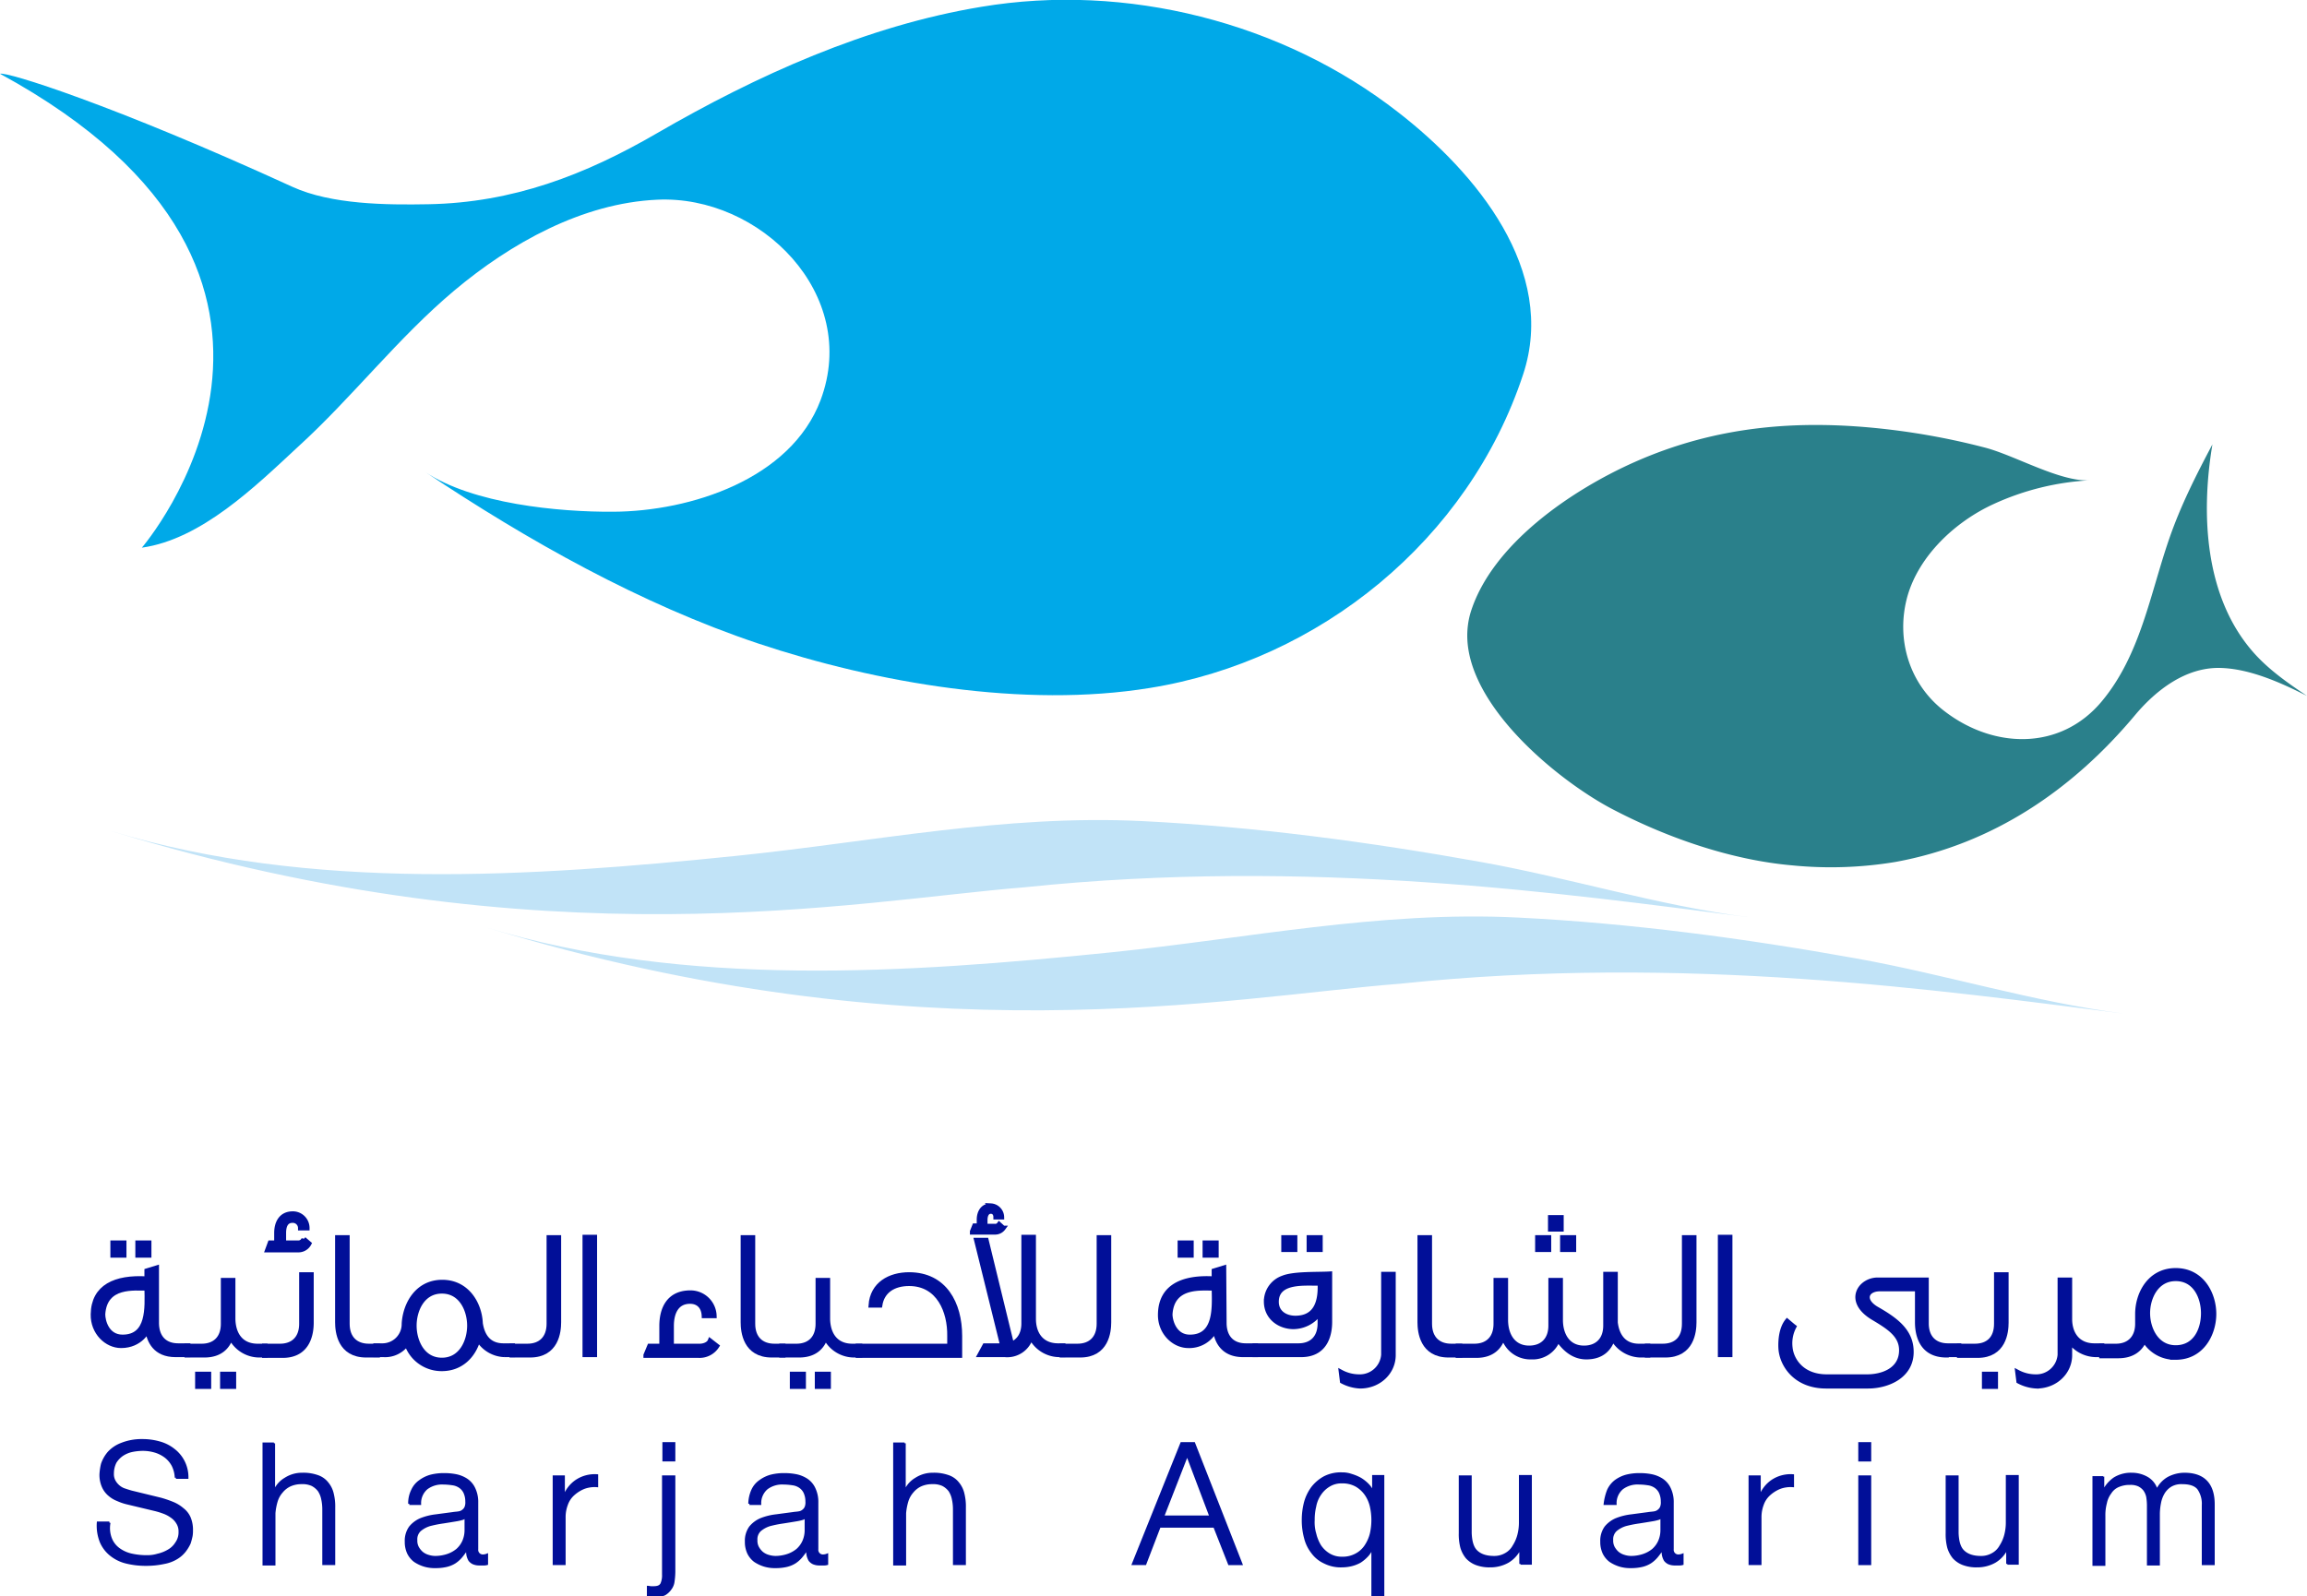 <svg id="Layer_1" data-name="Layer 1" xmlns="http://www.w3.org/2000/svg" viewBox="0 0 609.8 422"><defs><style>.cls-1{fill:#00a9e8;}.cls-2{fill:#2a808b;}.cls-3{fill:#c1e3f7;}.cls-4{fill:#010f98;}.cls-5,.cls-6{fill:none;stroke:#010f98;}.cls-5{stroke-width:1.25px;}.cls-6{stroke-width:0.62px;}</style></defs><title>Sharjah Aquarium</title><path class="cls-1" d="M37.5,144.8S99,73.4,0,19.5c1.8-.6,29.9,8.2,77.3,29.9,10.3,4.7,24.9,4.8,35.9,4.6,22.3-.4,41.4-7.7,60.5-18.8,26.4-15.3,55.4-28.4,85.7-33.4,38.2-6.4,79.6,4,110.2,27.9,20.5,15.9,42.1,41.8,33,69.3-14.4,43.7-53.8,75.7-98.7,82.9-33.2,5.4-72.2-1.3-103.6-11.8-31-10.4-60.8-27.2-87.9-45.3,12.6,8.4,35.2,10.6,49.7,10.5,20.4-.1,46.9-8.6,54.8-29.5,10.5-28-16-54.3-43.2-53-19.8.9-38.7,11.5-53.6,24s-27,28.3-41.4,41.4c-11.2,10.4-25.5,24.4-41.2,26.6"/><path class="cls-2" d="M388,165.4a20.54,20.54,0,0,1,.7-3.4c5.6-18.2,26.9-32.5,43.3-39.8,21.6-9.6,43.4-11.4,66.8-8.7a187.55,187.55,0,0,1,25.7,4.8c7.9,2,19.9,9.1,27.8,8.7a69.83,69.83,0,0,0-25.4,6.3c-10,4.6-19.6,13.5-22.7,24.3-3.2,11.4.5,23.5,10,30.6,12.9,9.8,30.4,10.3,41.3-2.7,10.3-12.3,12.8-28.4,17.9-43.1,3-8.7,7.1-16.8,11.4-24.9-3.1,18.5-2.1,40.7,11.2,55.4,4,4.4,8.9,7.8,13.8,11.1-6.9-3.5-15.3-7.3-23.2-7.4-8.9-.1-16.6,5.8-22.1,12.3-16.6,19.9-37.7,34.3-63.5,39a104,104,0,0,1-27.3.9c-16-1.4-32.7-7.2-46.8-14.5-14.4-7.3-41.4-28.9-38.9-48.9"/><path class="cls-3" d="M29.3,219.7c52.8,16.1,111.3,12.1,165.2,6.6,36.2-3.7,70.9-11,107.5-9.2,30,1.5,59.8,5.5,89.4,10.8,23.5,4.2,47.2,11.6,70.8,14.6-48.3-6.2-115.9-15.8-191.4-7.9-44.8,3.6-126.5,20.3-241.5-14.9"/><path class="cls-3" d="M128.5,245.2c52.8,16.1,111.3,12.1,165.2,6.6,36.2-3.7,70.9-11,107.5-9.2,30,1.5,59.9,5.5,89.4,10.8,23.5,4.2,47.2,11.6,70.8,14.6-48.3-6.1-115.9-15.8-191.4-7.9-44.8,3.5-126.5,20.2-241.5-14.9"/><path class="cls-4" d="M32,355.8c-3.8,0-7.5-3.5-7.4-8.3.1-7.3,5.9-9.9,14.2-9.4V336l2.6-.8V350c.1,3.7,2.2,5.8,5.7,5.8h2.6v2.4H46.4c-5.4,0-7-3.7-7.4-6.6.1.1-1.8,4.2-7,4.2m.4-2.3c7,0,6.5-7.7,6.4-12.9-3.1.1-11.1-1.1-11.6,6.9,0,1.7,1,6,5.2,6m.4-24.9h-3v3.3h3Zm6.6,0h-3v3.3h3Z"/><path class="cls-5" d="M32,355.8c-3.8,0-7.5-3.5-7.4-8.3.1-7.3,5.9-9.9,14.2-9.4V336l2.6-.8V350c.1,3.7,2.2,5.8,5.7,5.8h2.6v2.4H46.4c-5.4,0-7-3.7-7.4-6.6C39.1,351.7,37.2,355.8,32,355.8Zm.4-2.3c7,0,6.5-7.7,6.4-12.9-3.1.1-11.1-1.1-11.6,6.9C27.2,349.2,28.2,353.5,32.4,353.5Zm.4-24.9h-3v3.3h3Zm6.6,0h-3v3.3h3Z"/><path class="cls-4" d="M49.4,358.3v-2.4h3.9c3.5,0,5.7-2.1,5.7-5.9V338.5h2.6v10.3c.1,4,2.1,7.1,6.5,7.1h2v2.4H68.6a8.46,8.46,0,0,1-7.6-4.7c-.8,2.4-2.7,4.7-7,4.7Zm5.8,8.3h-3v-3.3h3Zm6.6,0h-3v-3.3h3Z"/><path class="cls-5" d="M49.4,358.3v-2.4h3.9c3.5,0,5.7-2.1,5.7-5.9V338.5h2.6v10.3c.1,4,2.1,7.1,6.5,7.1h2v2.4H68.6a8.46,8.46,0,0,1-7.6-4.7c-.8,2.4-2.7,4.7-7,4.7Zm5.8,8.3h-3v-3.3h3Zm6.6,0h-3v-3.3h3Z"/><path class="cls-4" d="M69.9,358.3v-2.4H74c3.5,0,5.7-2.1,5.7-5.9V337h2.6v12.7c0,2.5-.6,8.7-7.6,8.7H69.9Zm8.9-27.8a3.18,3.18,0,0,0,2.9-1.7l-1.4-1.2a1.49,1.49,0,0,1-1.4,1H75V326c0-1.9.6-3.3,2.3-3.3a2,2,0,0,1,2.1,2h1.8a3.79,3.79,0,0,0-3.8-3.8c-3.1,0-4.3,2.4-4.3,5.1v2.6H71.4l-.7,1.9Z"/><path class="cls-5" d="M69.9,358.3v-2.4H74c3.5,0,5.7-2.1,5.7-5.9V337h2.6v12.7c0,2.5-.6,8.7-7.6,8.7H69.9Zm8.9-27.8a3.18,3.18,0,0,0,2.9-1.7l-1.4-1.2a1.49,1.49,0,0,1-1.4,1H75V326c0-1.9.6-3.3,2.3-3.3a2,2,0,0,1,2.1,2h1.8a3.79,3.79,0,0,0-3.8-3.8c-3.1,0-4.3,2.4-4.3,5.1v2.6H71.4l-.7,1.9Z"/><path class="cls-4" d="M96.8,358.3c-7,0-7.6-6.2-7.6-8.7V327.2h2.6V350c0,3.8,2.2,5.9,5.7,5.9h2.3v2.4Z"/><path class="cls-5" d="M96.8,358.3c-7,0-7.6-6.2-7.6-8.7V327.2h2.6V350c0,3.8,2.2,5.9,5.7,5.9h2.3v2.4Z"/><path class="cls-4" d="M101,355.8a5.71,5.71,0,0,0,5.8-5.8c.3-5.2,3.5-11,10.1-11s9.9,5.8,10.1,10.9c.5,3.2,2.1,5.9,6.1,5.9h2.4v2.4h-2.1a8.44,8.44,0,0,1-7-4.1c-1.2,4.3-4.5,7.8-9.6,7.8a9.71,9.71,0,0,1-9.3-6.6,7,7,0,0,1-6.1,2.9H99.3v-2.4Zm15.8-14.4c-5.2,0-7.3,5.1-7.3,9.1s2.1,9.1,7.3,9.1,7.3-5.1,7.3-9.1-2.1-9.1-7.3-9.1"/><path class="cls-5" d="M101,355.8a5.71,5.71,0,0,0,5.8-5.8c.3-5.2,3.5-11,10.1-11s9.9,5.8,10.1,10.9c.5,3.2,2.1,5.9,6.1,5.9h2.4v2.4h-2.1a8.44,8.44,0,0,1-7-4.1c-1.2,4.3-4.5,7.8-9.6,7.8a9.71,9.71,0,0,1-9.3-6.6,7,7,0,0,1-6.1,2.9H99.3v-2.4Zm15.8-14.4c-5.2,0-7.3,5.1-7.3,9.1s2.1,9.1,7.3,9.1,7.3-5.1,7.3-9.1S122,341.4,116.8,341.4Z"/><path class="cls-4" d="M135.3,358.3v-2.4h4.1c3.5,0,5.7-2.1,5.7-5.9V327.2h2.6v22.4c0,2.5-.6,8.7-7.6,8.7Z"/><path class="cls-5" d="M135.3,358.3v-2.4h4.1c3.5,0,5.7-2.1,5.7-5.9V327.2h2.6v22.4c0,2.5-.6,8.7-7.6,8.7Z"/><rect class="cls-4" x="154.6" y="327.1" width="2.6" height="31.1"/><rect class="cls-5" x="154.6" y="327.1" width="2.6" height="31.1"/><path class="cls-4" d="M170.7,358.3l1-2.4h3.2v-5.3c0-4.6,1.9-8.8,7.6-8.8a6.29,6.29,0,0,1,6.3,6.1h-2.7c-.1-2.4-1.5-3.8-3.7-3.8-3.6,0-4.9,3-4.9,6.5v5.3H185c.9,0,2.3-.4,2.7-1.4l1.8,1.4a5.44,5.44,0,0,1-4.8,2.5h-14Z"/><path class="cls-5" d="M170.7,358.3l1-2.4h3.2v-5.3c0-4.6,1.9-8.8,7.6-8.8a6.29,6.29,0,0,1,6.3,6.1h-2.7c-.1-2.4-1.5-3.8-3.7-3.8-3.6,0-4.9,3-4.9,6.5v5.3H185c.9,0,2.3-.4,2.7-1.4l1.8,1.4a5.44,5.44,0,0,1-4.8,2.5h-14Z"/><path class="cls-4" d="M204,358.3c-7,0-7.6-6.2-7.6-8.7V327.2H199V350c0,3.8,2.2,5.9,5.7,5.9H207v2.4Z"/><path class="cls-5" d="M204,358.3c-7,0-7.6-6.2-7.6-8.7V327.2H199V350c0,3.8,2.2,5.9,5.7,5.9H207v2.4Z"/><path class="cls-4" d="M206.6,358.3v-2.4h3.9c3.5,0,5.7-2.1,5.7-5.9V338.5h2.6v10.3c.1,4,2.1,7.1,6.5,7.1h2v2.4h-1.5a8.46,8.46,0,0,1-7.6-4.7c-.8,2.4-2.7,4.7-7,4.7Zm5.8,8.3h-3v-3.3h3Zm6.6,0h-3v-3.3h3Z"/><path class="cls-5" d="M206.6,358.3v-2.4h3.9c3.5,0,5.7-2.1,5.7-5.9V338.5h2.6v10.3c.1,4,2.1,7.1,6.5,7.1h2v2.4h-1.5a8.46,8.46,0,0,1-7.6-4.7c-.8,2.4-2.7,4.7-7,4.7Zm5.8,8.3h-3v-3.3h3Zm6.6,0h-3v-3.3h3Z"/><path class="cls-4" d="M226.8,358.3v-2.4H251v-2.7c.1-6.4-2.8-13.8-10.7-13.8-4.1,0-7.1,1.9-7.7,5.7h-2.4c.4-5.6,5-8.1,10.1-8.1,9.4,0,13.4,7.7,13.4,16.2v5.2H226.8Z"/><path class="cls-5" d="M226.8,358.3v-2.4H251v-2.7c.1-6.4-2.8-13.8-10.7-13.8-4.1,0-7.1,1.9-7.7,5.7h-2.4c.4-5.6,5-8.1,10.1-8.1,9.4,0,13.4,7.7,13.4,16.2v5.2H226.8Z"/><path class="cls-4" d="M257,325.6l.6-1.5h1.2v-1.6c0-1.9.9-3.7,3.1-3.7a3.06,3.06,0,0,1,2.9,3h-1.6c0-.8-.4-1.5-1.3-1.5-1.1,0-1.5,1.1-1.5,2.3v1.6H263a1.22,1.22,0,0,0,1.1-.5l1.1,1a2.68,2.68,0,0,1-2.3,1.1H257Zm15.5,27.9a8.46,8.46,0,0,0,7.6,4.7h.9v-2.4h-1.3c-4.4,0-6.5-3.1-6.5-7.1V327.1h-2.6v22.8c0,2.8-1.2,4.6-3.2,5.5l-6.7-27.5h-2.6l6.9,27.9h-4.7l-1.3,2.4h6.6a6.51,6.51,0,0,0,6.9-4.7"/><path class="cls-5" d="M257,325.6l.6-1.5h1.2v-1.6c0-1.9.9-3.7,3.1-3.7a3.06,3.06,0,0,1,2.9,3h-1.6c0-.8-.4-1.5-1.3-1.5-1.1,0-1.5,1.1-1.5,2.3v1.6H263a1.22,1.22,0,0,0,1.1-.5l1.1,1a2.68,2.68,0,0,1-2.3,1.1H257Zm15.5,27.9a8.46,8.46,0,0,0,7.6,4.7h.9v-2.4h-1.3c-4.4,0-6.5-3.1-6.5-7.1V327.1h-2.6v22.8c0,2.8-1.2,4.6-3.2,5.5l-6.7-27.5h-2.6l6.9,27.9h-4.7l-1.3,2.4h6.6A6.51,6.51,0,0,0,272.5,353.5Z"/><path class="cls-4" d="M280.7,358.3v-2.4h4.1c3.5,0,5.7-2.1,5.7-5.9V327.2h2.6v22.4c0,2.5-.6,8.7-7.6,8.7Z"/><path class="cls-5" d="M280.7,358.3v-2.4h4.1c3.5,0,5.7-2.1,5.7-5.9V327.2h2.6v22.4c0,2.5-.6,8.7-7.6,8.7Z"/><path class="cls-4" d="M314.1,355.8c-3.8,0-7.5-3.5-7.4-8.3.1-7.3,5.9-9.9,14.2-9.4V336l2.6-.8.1,14.8c.1,3.7,2.2,5.8,5.7,5.8h2.6v2.4h-3.3c-5.4,0-7-3.7-7.4-6.6a7.65,7.65,0,0,1-7.1,4.2m.4-2.3c7,0,6.5-7.7,6.4-12.9-3.1.1-11.1-1.1-11.6,6.9,0,1.7,1.1,6,5.2,6m.4-24.9h-3v3.3h3Zm6.6,0h-3v3.3h3Z"/><path class="cls-5" d="M314.1,355.8c-3.8,0-7.5-3.5-7.4-8.3.1-7.3,5.9-9.9,14.2-9.4V336l2.6-.8.1,14.8c.1,3.7,2.2,5.8,5.7,5.8h2.6v2.4h-3.3c-5.4,0-7-3.7-7.4-6.6A7.65,7.65,0,0,1,314.1,355.8Zm.4-2.3c7,0,6.5-7.7,6.4-12.9-3.1.1-11.1-1.1-11.6,6.9C309.3,349.2,310.4,353.5,314.5,353.5Zm.4-24.9h-3v3.3h3Zm6.6,0h-3v3.3h3Z"/><path class="cls-4" d="M348.7,347.3a8.58,8.58,0,0,1-6.8,3.5c-3.6,0-7.2-2.4-7.2-6.7a6.59,6.59,0,0,1,4.4-6.2c2.9-1.2,9.3-.9,12.4-1.1v12.7c0,2.5-.6,8.7-7.6,8.7H331.7v-2.4h11.5c3.5,0,5.7-2.1,5.7-5.9v-3Zm-6.3,1.2c5.7,0,6.7-4.7,6.5-9.2-3.7.1-11.5-.9-11.5,4.9,0,2.9,2.4,4.3,5,4.3m-.1-18.1h-3v-3.2h3Zm6.7,0h-3v-3.2h3Z"/><path class="cls-5" d="M348.7,347.3a8.58,8.58,0,0,1-6.8,3.5c-3.6,0-7.2-2.4-7.2-6.7a6.59,6.59,0,0,1,4.4-6.2c2.9-1.2,9.3-.9,12.4-1.1v12.7c0,2.5-.6,8.7-7.6,8.7H331.7v-2.4h11.5c3.5,0,5.7-2.1,5.7-5.9v-3Zm-6.3,1.2c5.7,0,6.7-4.7,6.5-9.2-3.7.1-11.5-.9-11.5,4.9C337.4,347.1,339.8,348.5,342.4,348.5Zm-.1-18.1h-3v-3.2h3Zm6.7,0h-3v-3.2h3Z"/><path class="cls-4" d="M365.7,336.9h2.6v21.4c0,4.5-3.8,8.2-8.8,8.2a11.14,11.14,0,0,1-4.7-1.3l-.3-2.4a10.1,10.1,0,0,0,4.7,1.2,6.27,6.27,0,0,0,6.5-5.8Z"/><path class="cls-5" d="M365.7,336.9h2.6v21.4c0,4.5-3.8,8.2-8.8,8.2a11.14,11.14,0,0,1-4.7-1.3l-.3-2.4a10.1,10.1,0,0,0,4.7,1.2,6.27,6.27,0,0,0,6.5-5.8Z"/><path class="cls-4" d="M382.9,358.3c-7,0-7.6-6.2-7.6-8.7V327.2h2.6V350c0,3.8,2.2,5.9,5.7,5.9h2.3v2.4Z"/><path class="cls-5" d="M382.9,358.3c-7,0-7.6-6.2-7.6-8.7V327.2h2.6V350c0,3.8,2.2,5.9,5.7,5.9h2.3v2.4Z"/><path class="cls-4" d="M385.4,358.3v-2.4h4.3c3.5,0,5.7-2.1,5.7-5.9V338.5H398V349c0,3.9,1.9,7.4,6.2,7.4,3.5,0,5.7-2.2,5.7-5.9v-12h2.6V349c0,3.9,1.9,7.4,6.2,7.4,3.5,0,5.7-2.2,5.7-5.9V336.9H427v12.8c.4,3.3,2.1,6.2,6.2,6.2h2.4v2.4h-2.1a8.6,8.6,0,0,1-7-4.1l-.2-.3c-.8,2.4-2.6,4.9-7,4.9-3.4,0-5.8-2.2-7.5-4.7a7.06,7.06,0,0,1-7,4.7,7.41,7.41,0,0,1-6.8-3.9c-.3-.4-.5-.8-.8-1.2-.8,2.4-2.7,4.7-7,4.7h-4.8Zm24-27.9h-3v-3.2h3Zm3.3-5.4h-2.9v-3.1h2.9Zm3.3,5.4h-3v-3.2h3Z"/><path class="cls-5" d="M385.4,358.3v-2.4h4.3c3.5,0,5.7-2.1,5.7-5.9V338.5H398V349c0,3.9,1.9,7.4,6.2,7.4,3.5,0,5.7-2.2,5.7-5.9v-12h2.6V349c0,3.9,1.9,7.4,6.2,7.4,3.5,0,5.7-2.2,5.7-5.9V336.9H427v12.8c.4,3.3,2.1,6.2,6.2,6.2h2.4v2.4h-2.1a8.6,8.6,0,0,1-7-4.1l-.2-.3c-.8,2.4-2.6,4.9-7,4.9-3.4,0-5.8-2.2-7.5-4.7a7.06,7.06,0,0,1-7,4.7,7.41,7.41,0,0,1-6.8-3.9c-.3-.4-.5-.8-.8-1.2-.8,2.4-2.7,4.7-7,4.7h-4.8Zm24-27.9h-3v-3.2h3Zm3.3-5.4h-2.9v-3.1h2.9Zm3.3,5.4h-3v-3.2h3Z"/><path class="cls-4" d="M435.4,358.3v-2.4h4.1c3.6,0,5.7-2.1,5.7-5.9V327.2h2.6v22.4c0,2.5-.6,8.7-7.6,8.7Z"/><path class="cls-5" d="M435.4,358.3v-2.4h4.1c3.6,0,5.7-2.1,5.7-5.9V327.2h2.6v22.4c0,2.5-.6,8.7-7.6,8.7Z"/><rect class="cls-4" x="454.7" y="327.1" width="2.6" height="31.1"/><rect class="cls-5" x="454.7" y="327.1" width="2.6" height="31.1"/><path class="cls-4" d="M514.5,358.3c-7.1,0-7.7-6.2-7.7-8.7v-8.8h-9.9c-3.6,0-4.8,3-.8,5.3,4.7,2.7,8.9,5.6,9.1,10.9.3,6.9-6.4,9.5-11.4,9.5H482.7c-8.2,0-11.8-5.8-12-10.1-.1-2.2.2-5.2,1.7-7.1.6.5,1.4,1.2,1.8,1.5a9.41,9.41,0,0,0-1,5.5c.3,3.1,2.9,7.7,9.7,7.7h10.6c4.2,0,9.1-1.8,9.1-7,0-4-3.3-6.1-7.5-8.6-7.3-4.4-3.4-10,1.2-10h12.9v11.5c0,3.8,2.2,5.9,5.7,5.9h2.9v2.4h-3.3Z"/><path class="cls-5" d="M514.5,358.3c-7.1,0-7.7-6.2-7.7-8.7v-8.8h-9.9c-3.6,0-4.8,3-.8,5.3,4.7,2.7,8.9,5.6,9.1,10.9.3,6.9-6.4,9.5-11.4,9.5H482.7c-8.2,0-11.8-5.8-12-10.1-.1-2.2.2-5.2,1.7-7.1.6.5,1.4,1.2,1.8,1.5a9.41,9.41,0,0,0-1,5.5c.3,3.1,2.9,7.7,9.7,7.7h10.6c4.2,0,9.1-1.8,9.1-7,0-4-3.3-6.1-7.5-8.6-7.3-4.4-3.4-10,1.2-10h12.9v11.5c0,3.8,2.2,5.9,5.7,5.9h2.9v2.4h-3.3Z"/><path class="cls-4" d="M517.9,358.3v-2.4H522c3.6,0,5.7-2.1,5.7-5.9V337h2.6v12.7c0,2.5-.6,8.7-7.6,8.7h-4.8Zm9.6,8.3h-3v-3.3h3Z"/><path class="cls-5" d="M517.9,358.3v-2.4H522c3.6,0,5.7-2.1,5.7-5.9V337h2.6v12.7c0,2.5-.6,8.7-7.6,8.7h-4.8Zm9.6,8.3h-3v-3.3h3Z"/><path class="cls-4" d="M544.5,338.4h2.6V349c.1,3.8,2.2,6.8,6.5,6.8h2v2.4h-1.5a8.65,8.65,0,0,1-7-3.6v3.7c0,4.5-3.8,8.2-8.8,8.2a11.14,11.14,0,0,1-4.7-1.3l-.3-2.4A10.1,10.1,0,0,0,538,364a6.27,6.27,0,0,0,6.5-5.8Z"/><path class="cls-5" d="M544.5,338.4h2.6V349c.1,3.8,2.2,6.8,6.5,6.8h2v2.4h-1.5a8.65,8.65,0,0,1-7-3.6v3.7c0,4.5-3.8,8.2-8.8,8.2a11.14,11.14,0,0,1-4.7-1.3l-.3-2.4A10.1,10.1,0,0,0,538,364a6.27,6.27,0,0,0,6.5-5.8Z"/><path class="cls-4" d="M555.5,358.3v-2.4h3.8c3.5,0,5.7-2.2,5.7-5.9v-2.6c0-5.3,3.2-11.5,10.1-11.5s10.1,6.2,10.1,11.5-3.2,11.5-10.1,11.5a9.34,9.34,0,0,1-8.3-4.6c-.9,2.2-2.9,4.2-6.9,4.2h-4.4Zm19.6-20.2c-5.2,0-7.4,5.1-7.4,9.1s2.2,9.1,7.4,9.1,7.3-4.7,7.3-9.1c0-4-2-9.1-7.3-9.1"/><path class="cls-5" d="M555.5,358.3v-2.4h3.8c3.5,0,5.7-2.2,5.7-5.9v-2.6c0-5.3,3.2-11.5,10.1-11.5s10.1,6.2,10.1,11.5-3.2,11.5-10.1,11.5a9.34,9.34,0,0,1-8.3-4.6c-.9,2.2-2.9,4.2-6.9,4.2h-4.4Zm19.6-20.2c-5.2,0-7.4,5.1-7.4,9.1s2.2,9.1,7.4,9.1,7.3-4.7,7.3-9.1C582.4,343.2,580.4,338.1,575.1,338.1Z"/><path class="cls-4" d="M29.4,407.1a6.27,6.27,0,0,0,2.2,2.6,8.91,8.91,0,0,0,3.3,1.4,18.4,18.4,0,0,0,4.1.4,9.29,9.29,0,0,0,2.7-.4,9.61,9.61,0,0,0,2.8-1.1,5.78,5.78,0,0,0,2.1-2,4.86,4.86,0,0,0,.9-3,4.14,4.14,0,0,0-.6-2.3,5.17,5.17,0,0,0-1.6-1.7,8.42,8.42,0,0,0-2.1-1.1,20.16,20.16,0,0,0-2.3-.7l-7.1-1.7a14.26,14.26,0,0,1-2.7-.9,7.44,7.44,0,0,1-2.3-1.4,6,6,0,0,1-1.6-2.2,7.62,7.62,0,0,1-.6-3.2,14.71,14.71,0,0,1,.4-2.7,9.17,9.17,0,0,1,1.7-3,8.84,8.84,0,0,1,3.4-2.3,14.22,14.22,0,0,1,5.5-1,16.31,16.31,0,0,1,4.5.6,10.46,10.46,0,0,1,3.8,1.9,9.1,9.1,0,0,1,3.6,7.4h-3a7.94,7.94,0,0,0-.8-3.2,7.1,7.1,0,0,0-1.9-2.3,8.67,8.67,0,0,0-2.7-1.4,11.27,11.27,0,0,0-3.2-.5,14.53,14.53,0,0,0-3,.3,7.56,7.56,0,0,0-2.6,1.1,6.56,6.56,0,0,0-1.8,1.9,6.64,6.64,0,0,0-.7,3,3.81,3.81,0,0,0,.4,1.9,4.86,4.86,0,0,0,1.1,1.4,4.62,4.62,0,0,0,1.5.9c.6.2,1.2.4,1.9.6l7.8,1.9a30.05,30.05,0,0,1,3.2,1.1,9.53,9.53,0,0,1,2.6,1.6,5.78,5.78,0,0,1,1.8,2.3,8.29,8.29,0,0,1,.6,3.4,7.6,7.6,0,0,1-.1,1.4,18,18,0,0,1-.5,1.9,10.59,10.59,0,0,1-1.2,2,7.84,7.84,0,0,1-2.1,1.9,9.66,9.66,0,0,1-3.4,1.3,22.12,22.12,0,0,1-4.8.5,21.21,21.21,0,0,1-5.2-.6,10.49,10.49,0,0,1-4.1-2,8.84,8.84,0,0,1-2.6-3.4,11.42,11.42,0,0,1-.8-5.1h3a7.68,7.68,0,0,0,.5,4.5"/><path class="cls-6" d="M29.4,407.1a6.27,6.27,0,0,0,2.2,2.6,8.91,8.91,0,0,0,3.3,1.4,18.4,18.4,0,0,0,4.1.4,9.29,9.29,0,0,0,2.7-.4,9.61,9.61,0,0,0,2.8-1.1,5.78,5.78,0,0,0,2.1-2,4.86,4.86,0,0,0,.9-3,4.14,4.14,0,0,0-.6-2.3,5.17,5.17,0,0,0-1.6-1.7,8.42,8.42,0,0,0-2.1-1.1,20.16,20.16,0,0,0-2.3-.7l-7.1-1.7a14.26,14.26,0,0,1-2.7-.9,7.44,7.44,0,0,1-2.3-1.4,6,6,0,0,1-1.6-2.2,7.62,7.62,0,0,1-.6-3.2,14.71,14.71,0,0,1,.4-2.7,9.17,9.17,0,0,1,1.7-3,8.84,8.84,0,0,1,3.4-2.3,14.22,14.22,0,0,1,5.5-1,16.31,16.31,0,0,1,4.5.6,10.46,10.46,0,0,1,3.8,1.9,9.1,9.1,0,0,1,3.6,7.4h-3a7.94,7.94,0,0,0-.8-3.2,7.1,7.1,0,0,0-1.9-2.3,8.67,8.67,0,0,0-2.7-1.4,11.27,11.27,0,0,0-3.2-.5,14.53,14.53,0,0,0-3,.3,7.56,7.56,0,0,0-2.6,1.1,6.56,6.56,0,0,0-1.8,1.9,6.64,6.64,0,0,0-.7,3,3.81,3.81,0,0,0,.4,1.9,4.86,4.86,0,0,0,1.1,1.4,4.62,4.62,0,0,0,1.5.9c.6.2,1.2.4,1.9.6l7.8,1.9a30.05,30.05,0,0,1,3.2,1.1,9.53,9.53,0,0,1,2.6,1.6,5.78,5.78,0,0,1,1.8,2.3,8.29,8.29,0,0,1,.6,3.4,7.6,7.6,0,0,1-.1,1.4,18,18,0,0,1-.5,1.9,10.59,10.59,0,0,1-1.2,2,7.84,7.84,0,0,1-2.1,1.9,9.66,9.66,0,0,1-3.4,1.3,22.12,22.12,0,0,1-4.8.5,21.21,21.21,0,0,1-5.2-.6,10.49,10.49,0,0,1-4.1-2,8.84,8.84,0,0,1-2.6-3.4,11.42,11.42,0,0,1-.8-5.1h3A7.68,7.68,0,0,0,29.4,407.1Z"/><path class="cls-4" d="M72.4,381.6v12.8h.1a6.78,6.78,0,0,1,2.9-3.4,8.12,8.12,0,0,1,4.5-1.3,11.24,11.24,0,0,1,4,.6,5.54,5.54,0,0,1,2.6,1.8,6.73,6.73,0,0,1,1.4,2.8,14,14,0,0,1,.4,3.7v14.9H85.5V399.1a12.65,12.65,0,0,0-.3-2.8,6.34,6.34,0,0,0-.9-2.2,5.35,5.35,0,0,0-1.8-1.5,6.1,6.1,0,0,0-2.8-.5,7.31,7.31,0,0,0-3,.6,6.2,6.2,0,0,0-2.2,1.7,6.77,6.77,0,0,0-1.4,2.5,15.16,15.16,0,0,0-.6,3.2v13.5H69.7V381.7h2.7Z"/><path class="cls-6" d="M72.4,381.6v12.8h.1a6.78,6.78,0,0,1,2.9-3.4,8.12,8.12,0,0,1,4.5-1.3,11.24,11.24,0,0,1,4,.6,5.54,5.54,0,0,1,2.6,1.8,6.73,6.73,0,0,1,1.4,2.8,14,14,0,0,1,.4,3.7v14.9H85.5V399.1a12.65,12.65,0,0,0-.3-2.8,6.34,6.34,0,0,0-.9-2.2,5.35,5.35,0,0,0-1.8-1.5,6.1,6.1,0,0,0-2.8-.5,7.31,7.31,0,0,0-3,.6,6.2,6.2,0,0,0-2.2,1.7,6.77,6.77,0,0,0-1.4,2.5,15.16,15.16,0,0,0-.6,3.2v13.5H69.7V381.7h2.7Z"/><path class="cls-4" d="M109,394a5.88,5.88,0,0,1,2-2.4,8.7,8.7,0,0,1,2.9-1.4,14,14,0,0,1,3.7-.4,15.26,15.26,0,0,1,3,.3,8.08,8.08,0,0,1,2.7,1.1,5.68,5.68,0,0,1,2,2.3,8.25,8.25,0,0,1,.8,3.8v12.3a1.53,1.53,0,0,0,1.7,1.7,2.92,2.92,0,0,0,.9-.2v2.4a2.77,2.77,0,0,1-.9.1h-1a4,4,0,0,1-1.7-.3,2.72,2.72,0,0,1-1-.8,5,5,0,0,1-.5-1.3,8.08,8.08,0,0,1-.1-1.6h-.1c-.5.7-1,1.4-1.5,2a8,8,0,0,1-1.7,1.5,7.26,7.26,0,0,1-2.2.9,12.31,12.31,0,0,1-2.9.3,9.48,9.48,0,0,1-3-.4,9.65,9.65,0,0,1-2.5-1.2,5.85,5.85,0,0,1-1.7-2.1,7,7,0,0,1-.6-3,6.13,6.13,0,0,1,1.1-3.8,7.39,7.39,0,0,1,2.8-2.1,15.62,15.62,0,0,1,4-1l4.5-.6c.6-.1,1.1-.1,1.6-.2a2.22,2.22,0,0,0,1.1-.5,2.18,2.18,0,0,0,.7-.9,3.42,3.42,0,0,0,.2-1.5,5.68,5.68,0,0,0-.5-2.4,3.74,3.74,0,0,0-1.3-1.5,4.38,4.38,0,0,0-1.9-.7,16.59,16.59,0,0,0-2.4-.2,6.78,6.78,0,0,0-4.4,1.3,5.13,5.13,0,0,0-1.8,4.1h-2.8a7.67,7.67,0,0,1,.8-3.6m14.1,6.9a1.53,1.53,0,0,1-1,.7,11.15,11.15,0,0,1-1.3.3c-1.2.2-2.4.4-3.7.6a30.92,30.92,0,0,0-3.5.7,7.22,7.22,0,0,0-2.6,1.4,3.25,3.25,0,0,0-1,2.6,3.81,3.81,0,0,0,.4,1.9,5.26,5.26,0,0,0,1.1,1.4,4.61,4.61,0,0,0,1.7.9,6.28,6.28,0,0,0,1.9.3,10.59,10.59,0,0,0,3.1-.5,8.16,8.16,0,0,0,2.6-1.4,6.58,6.58,0,0,0,1.7-2.3,7.31,7.31,0,0,0,.6-3v-3.6Z"/><path class="cls-6" d="M109,394a5.88,5.88,0,0,1,2-2.4,8.7,8.7,0,0,1,2.9-1.4,14,14,0,0,1,3.7-.4,15.26,15.26,0,0,1,3,.3,8.08,8.08,0,0,1,2.7,1.1,5.68,5.68,0,0,1,2,2.3,8.25,8.25,0,0,1,.8,3.8v12.3a1.53,1.53,0,0,0,1.7,1.7,2.92,2.92,0,0,0,.9-.2v2.4a2.77,2.77,0,0,1-.9.1h-1a4,4,0,0,1-1.7-.3,2.72,2.72,0,0,1-1-.8,5,5,0,0,1-.5-1.3,8.08,8.08,0,0,1-.1-1.6h-.1c-.5.7-1,1.4-1.5,2a8,8,0,0,1-1.7,1.5,7.26,7.26,0,0,1-2.2.9,12.31,12.31,0,0,1-2.9.3,9.48,9.48,0,0,1-3-.4,9.65,9.65,0,0,1-2.5-1.2,5.85,5.85,0,0,1-1.7-2.1,7,7,0,0,1-.6-3,6.13,6.13,0,0,1,1.1-3.8,7.39,7.39,0,0,1,2.8-2.1,15.62,15.62,0,0,1,4-1l4.5-.6c.6-.1,1.1-.1,1.6-.2a2.22,2.22,0,0,0,1.1-.5,2.18,2.18,0,0,0,.7-.9,3.42,3.42,0,0,0,.2-1.5,5.68,5.68,0,0,0-.5-2.4,3.74,3.74,0,0,0-1.3-1.5,4.38,4.38,0,0,0-1.9-.7,16.59,16.59,0,0,0-2.4-.2,6.78,6.78,0,0,0-4.4,1.3,5.13,5.13,0,0,0-1.8,4.1h-2.8A7.67,7.67,0,0,1,109,394Zm14.1,6.9a1.53,1.53,0,0,1-1,.7,11.15,11.15,0,0,1-1.3.3c-1.2.2-2.4.4-3.7.6a30.92,30.92,0,0,0-3.5.7,7.22,7.22,0,0,0-2.6,1.4,3.25,3.25,0,0,0-1,2.6,3.81,3.81,0,0,0,.4,1.9,5.26,5.26,0,0,0,1.1,1.4,4.61,4.61,0,0,0,1.7.9,6.28,6.28,0,0,0,1.9.3,10.59,10.59,0,0,0,3.1-.5,8.16,8.16,0,0,0,2.6-1.4,6.58,6.58,0,0,0,1.7-2.3,7.31,7.31,0,0,0,.6-3v-3.6Z"/><path class="cls-4" d="M149,390.4v5.4h.1a8.5,8.5,0,0,1,3.3-4.3,8.75,8.75,0,0,1,5.4-1.4v2.8a8.06,8.06,0,0,0-3.5.5,9.48,9.48,0,0,0-2.7,1.7,6.43,6.43,0,0,0-1.8,2.7,9.34,9.34,0,0,0-.6,3.4v12.3h-2.8V390.4Z"/><path class="cls-6" d="M149,390.4v5.4h.1a8.5,8.5,0,0,1,3.3-4.3,8.75,8.75,0,0,1,5.4-1.4v2.8a8.06,8.06,0,0,0-3.5.5,9.48,9.48,0,0,0-2.7,1.7,6.43,6.43,0,0,0-1.8,2.7,9.34,9.34,0,0,0-.6,3.4v12.3h-2.8V390.4Z"/><path class="cls-4" d="M178.2,390.4v25.2a19.48,19.48,0,0,1-.2,2.5,4,4,0,0,1-.8,2,5,5,0,0,1-1.5,1.4,5.68,5.68,0,0,1-2.4.5h-1c-.3,0-.6-.1-1-.1v-2.3c.2,0,.5.1.8.1h.7c1.1,0,1.8-.3,2.1-1a5.46,5.46,0,0,0,.4-2.4V390.4Zm0-4.3h-2.8v-4.5h2.8Z"/><path class="cls-6" d="M178.2,390.4v25.2a19.48,19.48,0,0,1-.2,2.5,4,4,0,0,1-.8,2,5,5,0,0,1-1.5,1.4,5.68,5.68,0,0,1-2.4.5h-1c-.3,0-.6-.1-1-.1v-2.3c.2,0,.5.1.8.1h.7c1.1,0,1.8-.3,2.1-1a5.46,5.46,0,0,0,.4-2.4V390.4Zm0-8.8v4.5h-2.8v-4.5Z"/><path class="cls-4" d="M198.9,394a5.88,5.88,0,0,1,2-2.4,8.7,8.7,0,0,1,2.9-1.4,14,14,0,0,1,3.7-.4,15.26,15.26,0,0,1,3,.3,8.08,8.08,0,0,1,2.7,1.1,5.68,5.68,0,0,1,2,2.3,8.25,8.25,0,0,1,.8,3.8v12.3a1.53,1.53,0,0,0,1.7,1.7,2.92,2.92,0,0,0,.9-.2v2.4a2.77,2.77,0,0,1-.9.1h-1a4,4,0,0,1-1.7-.3,2.72,2.72,0,0,1-1-.8,5,5,0,0,1-.5-1.3,8.08,8.08,0,0,1-.1-1.6h-.1c-.5.7-1,1.4-1.5,2a8,8,0,0,1-1.7,1.5,7.26,7.26,0,0,1-2.2.9,12.31,12.31,0,0,1-2.9.3,9.48,9.48,0,0,1-3-.4,9.65,9.65,0,0,1-2.5-1.2,5.85,5.85,0,0,1-1.7-2.1,7,7,0,0,1-.6-3,6.13,6.13,0,0,1,1.1-3.8,7.39,7.39,0,0,1,2.8-2.1,15.62,15.62,0,0,1,4-1l4.5-.6c.6-.1,1.1-.1,1.6-.2a2.22,2.22,0,0,0,1.1-.5,2.18,2.18,0,0,0,.7-.9,3.42,3.42,0,0,0,.2-1.5,5.68,5.68,0,0,0-.5-2.4,3.74,3.74,0,0,0-1.3-1.5,4.38,4.38,0,0,0-1.9-.7,16.59,16.59,0,0,0-2.4-.2,6.78,6.78,0,0,0-4.4,1.3,5.13,5.13,0,0,0-1.8,4.1h-2.8a9.12,9.12,0,0,1,.8-3.6m14.1,6.9a1.53,1.53,0,0,1-1,.7,11.15,11.15,0,0,1-1.3.3c-1.2.2-2.4.4-3.7.6a30.92,30.92,0,0,0-3.5.7,7.22,7.22,0,0,0-2.6,1.4,3.25,3.25,0,0,0-1,2.6,3.81,3.81,0,0,0,.4,1.9,5.26,5.26,0,0,0,1.1,1.4,4.61,4.61,0,0,0,1.7.9,6.8,6.8,0,0,0,1.9.3,10.59,10.59,0,0,0,3.1-.5,8.16,8.16,0,0,0,2.6-1.4,6.58,6.58,0,0,0,1.7-2.3,7.31,7.31,0,0,0,.6-3v-3.6Z"/><path class="cls-6" d="M198.9,394a5.88,5.88,0,0,1,2-2.4,8.7,8.7,0,0,1,2.9-1.4,14,14,0,0,1,3.7-.4,15.26,15.26,0,0,1,3,.3,8.08,8.08,0,0,1,2.7,1.1,5.68,5.68,0,0,1,2,2.3,8.25,8.25,0,0,1,.8,3.8v12.3a1.53,1.53,0,0,0,1.7,1.7,2.92,2.92,0,0,0,.9-.2v2.4a2.77,2.77,0,0,1-.9.1h-1a4,4,0,0,1-1.7-.3,2.72,2.72,0,0,1-1-.8,5,5,0,0,1-.5-1.3,8.08,8.08,0,0,1-.1-1.6h-.1c-.5.7-1,1.4-1.5,2a8,8,0,0,1-1.7,1.5,7.26,7.26,0,0,1-2.2.9,12.31,12.31,0,0,1-2.9.3,9.48,9.48,0,0,1-3-.4,9.65,9.65,0,0,1-2.5-1.2,5.85,5.85,0,0,1-1.7-2.1,7,7,0,0,1-.6-3,6.13,6.13,0,0,1,1.1-3.8,7.39,7.39,0,0,1,2.8-2.1,15.62,15.62,0,0,1,4-1l4.5-.6c.6-.1,1.1-.1,1.6-.2a2.22,2.22,0,0,0,1.1-.5,2.18,2.18,0,0,0,.7-.9,3.42,3.42,0,0,0,.2-1.5,5.68,5.68,0,0,0-.5-2.4,3.74,3.74,0,0,0-1.3-1.5,4.38,4.38,0,0,0-1.9-.7,16.59,16.59,0,0,0-2.4-.2,6.78,6.78,0,0,0-4.4,1.3,5.13,5.13,0,0,0-1.8,4.1h-2.8A9.12,9.12,0,0,1,198.9,394Zm14.1,6.9a1.53,1.53,0,0,1-1,.7,11.15,11.15,0,0,1-1.3.3c-1.2.2-2.4.4-3.7.6a30.92,30.92,0,0,0-3.5.7,7.22,7.22,0,0,0-2.6,1.4,3.25,3.25,0,0,0-1,2.6,3.81,3.81,0,0,0,.4,1.9,5.26,5.26,0,0,0,1.1,1.4,4.61,4.61,0,0,0,1.7.9,6.8,6.8,0,0,0,1.9.3,10.59,10.59,0,0,0,3.1-.5,8.16,8.16,0,0,0,2.6-1.4,6.58,6.58,0,0,0,1.7-2.3,7.31,7.31,0,0,0,.6-3v-3.6Z"/><path class="cls-4" d="M239.1,381.6v12.8h.1a6.78,6.78,0,0,1,2.9-3.4,8.12,8.12,0,0,1,4.5-1.3,11.24,11.24,0,0,1,4,.6,5.54,5.54,0,0,1,2.6,1.8,6.73,6.73,0,0,1,1.4,2.8,14,14,0,0,1,.4,3.7v14.9h-2.8V399.1a12.65,12.65,0,0,0-.3-2.8,6.34,6.34,0,0,0-.9-2.2,5.35,5.35,0,0,0-1.8-1.5,6.1,6.1,0,0,0-2.8-.5,7.31,7.31,0,0,0-3,.6,6.2,6.2,0,0,0-2.2,1.7,6.77,6.77,0,0,0-1.4,2.5,15.16,15.16,0,0,0-.6,3.2v13.5h-2.8V381.7h2.7Z"/><path class="cls-6" d="M239.1,381.6v12.8h.1a6.78,6.78,0,0,1,2.9-3.4,8.12,8.12,0,0,1,4.5-1.3,11.24,11.24,0,0,1,4,.6,5.54,5.54,0,0,1,2.6,1.8,6.73,6.73,0,0,1,1.4,2.8,14,14,0,0,1,.4,3.7v14.9h-2.8V399.1a12.65,12.65,0,0,0-.3-2.8,6.34,6.34,0,0,0-.9-2.2,5.35,5.35,0,0,0-1.8-1.5,6.1,6.1,0,0,0-2.8-.5,7.31,7.31,0,0,0-3,.6,6.2,6.2,0,0,0-2.2,1.7,6.77,6.77,0,0,0-1.4,2.5,15.16,15.16,0,0,0-.6,3.2v13.5h-2.8V381.7h2.7Z"/><path class="cls-4" d="M315.6,381.6l12.5,31.9h-3.2l-3.9-9.9H306.5l-3.8,9.9h-3.2l12.8-31.9ZM320,401l-6.2-16.4L307.4,401Z"/><path class="cls-6" d="M315.6,381.6l12.5,31.9h-3.2l-3.9-9.9H306.5l-3.8,9.9h-3.2l12.8-31.9ZM320,401l-6.2-16.4L307.4,401Z"/><path class="cls-4" d="M362.8,422V409.1h-.1a6.11,6.11,0,0,1-1.3,2.2,10,10,0,0,1-1.9,1.6,9.17,9.17,0,0,1-2.3.9,10.68,10.68,0,0,1-2.5.3,9.47,9.47,0,0,1-4.6-1,8.19,8.19,0,0,1-3.2-2.6,10.15,10.15,0,0,1-1.9-3.9,17.8,17.8,0,0,1-.6-4.7,18.35,18.35,0,0,1,.6-4.7,11.82,11.82,0,0,1,1.9-3.9,10.47,10.47,0,0,1,3.2-2.7,9.47,9.47,0,0,1,4.6-1,7.27,7.27,0,0,1,2.5.4,12.23,12.23,0,0,1,2.4,1,10,10,0,0,1,2,1.6,5.71,5.71,0,0,1,1.3,2.1h.1v-4.4h2.6V422Zm-15.2-16.5a11.32,11.32,0,0,0,1.3,3.2,7.56,7.56,0,0,0,2.4,2.3,6.4,6.4,0,0,0,3.4.9,7.37,7.37,0,0,0,3.8-.9,6.91,6.91,0,0,0,2.5-2.3,10.36,10.36,0,0,0,1.4-3.2,16.4,16.4,0,0,0,0-7.2,9.19,9.19,0,0,0-1.4-3.2,7.91,7.91,0,0,0-2.5-2.3,7.37,7.37,0,0,0-3.8-.9,6.16,6.16,0,0,0-3.4.9,7.51,7.51,0,0,0-2.4,2.3,8.31,8.31,0,0,0-1.3,3.2,14.72,14.72,0,0,0-.4,3.6,10.78,10.78,0,0,0,.4,3.6"/><path class="cls-6" d="M362.8,422V409.1h-.1a6.11,6.11,0,0,1-1.3,2.2,10,10,0,0,1-1.9,1.6,9.17,9.17,0,0,1-2.3.9,10.68,10.68,0,0,1-2.5.3,9.47,9.47,0,0,1-4.6-1,8.19,8.19,0,0,1-3.2-2.6,10.15,10.15,0,0,1-1.9-3.9,17.8,17.8,0,0,1-.6-4.7,18.35,18.35,0,0,1,.6-4.7,11.82,11.82,0,0,1,1.9-3.9,10.47,10.47,0,0,1,3.2-2.7,9.47,9.47,0,0,1,4.6-1,7.27,7.27,0,0,1,2.5.4,12.23,12.23,0,0,1,2.4,1,10,10,0,0,1,2,1.6,5.71,5.71,0,0,1,1.3,2.1h.1v-4.4h2.6V422Zm-15.2-16.5a11.32,11.32,0,0,0,1.3,3.2,7.56,7.56,0,0,0,2.4,2.3,6.4,6.4,0,0,0,3.4.9,7.37,7.37,0,0,0,3.8-.9,6.91,6.91,0,0,0,2.5-2.3,10.36,10.36,0,0,0,1.4-3.2,16.4,16.4,0,0,0,0-7.2,9.19,9.19,0,0,0-1.4-3.2,7.91,7.91,0,0,0-2.5-2.3,7.37,7.37,0,0,0-3.8-.9,6.16,6.16,0,0,0-3.4.9,7.51,7.51,0,0,0-2.4,2.3,8.31,8.31,0,0,0-1.3,3.2,14.72,14.72,0,0,0-.4,3.6A10.78,10.78,0,0,0,347.6,405.5Z"/><path class="cls-4" d="M401.9,413.5v-4.2h-.1a8,8,0,0,1-3.2,3.6,9.39,9.39,0,0,1-4.7,1.2,9.88,9.88,0,0,1-3.7-.6,6.52,6.52,0,0,1-2.5-1.7,7.69,7.69,0,0,1-1.4-2.7,14,14,0,0,1-.4-3.7v-15h2.8v15c.1,2.1.5,3.7,1.5,4.7s2.5,1.6,4.7,1.6a5.94,5.94,0,0,0,3.1-.8,5.3,5.3,0,0,0,2.1-2.1,10.11,10.11,0,0,0,1.3-3,13.17,13.17,0,0,0,.4-3.4V390.3h2.8v23.1h-2.7Z"/><path class="cls-6" d="M401.9,413.5v-4.2h-.1a8,8,0,0,1-3.2,3.6,9.39,9.39,0,0,1-4.7,1.2,9.88,9.88,0,0,1-3.7-.6,6.52,6.52,0,0,1-2.5-1.7,7.69,7.69,0,0,1-1.4-2.7,14,14,0,0,1-.4-3.7v-15h2.8v15c.1,2.1.5,3.7,1.5,4.7s2.5,1.6,4.7,1.6a5.94,5.94,0,0,0,3.1-.8,5.3,5.3,0,0,0,2.1-2.1,10.11,10.11,0,0,0,1.3-3,13.17,13.17,0,0,0,.4-3.4V390.3h2.8v23.1h-2.7Z"/><path class="cls-4" d="M425.1,394a6.54,6.54,0,0,1,1.9-2.4,8.7,8.7,0,0,1,2.9-1.4,14,14,0,0,1,3.7-.4,15.26,15.26,0,0,1,3,.3,8.08,8.08,0,0,1,2.7,1.1,5.68,5.68,0,0,1,2,2.3,8.25,8.25,0,0,1,.8,3.8v12.3a1.53,1.53,0,0,0,1.7,1.7,2.92,2.92,0,0,0,.9-.2v2.4a2.77,2.77,0,0,1-.9.1h-1a4,4,0,0,1-1.7-.3,2.72,2.72,0,0,1-1-.8,5,5,0,0,1-.5-1.3,8.08,8.08,0,0,1-.1-1.6h-.1c-.5.7-1,1.4-1.5,2a8,8,0,0,1-1.7,1.5,7.26,7.26,0,0,1-2.2.9,12.31,12.31,0,0,1-2.9.3,9.48,9.48,0,0,1-3-.4,9.65,9.65,0,0,1-2.5-1.2,5.85,5.85,0,0,1-1.7-2.1,7,7,0,0,1-.6-3,6.13,6.13,0,0,1,1.1-3.8,7.39,7.39,0,0,1,2.8-2.1,15.62,15.62,0,0,1,4-1l4.5-.6c.6-.1,1.1-.1,1.6-.2a2.22,2.22,0,0,0,1.1-.5,2.18,2.18,0,0,0,.7-.9,3.42,3.42,0,0,0,.2-1.5,5.68,5.68,0,0,0-.5-2.4,3.74,3.74,0,0,0-1.3-1.5,4.38,4.38,0,0,0-1.9-.7,16.59,16.59,0,0,0-2.4-.2,6.78,6.78,0,0,0-4.4,1.3,5.13,5.13,0,0,0-1.8,4.1h-2.8a14.5,14.5,0,0,1,.9-3.6m14.1,6.9a1.53,1.53,0,0,1-1,.7,11.15,11.15,0,0,1-1.3.3c-1.2.2-2.4.4-3.7.6a30.92,30.92,0,0,0-3.5.7,7.22,7.22,0,0,0-2.6,1.4,3.25,3.25,0,0,0-1,2.6,3.81,3.81,0,0,0,.4,1.9,5.26,5.26,0,0,0,1.1,1.4,4.61,4.61,0,0,0,1.7.9,6.28,6.28,0,0,0,1.9.3,10.59,10.59,0,0,0,3.1-.5,8.16,8.16,0,0,0,2.6-1.4,6.58,6.58,0,0,0,1.7-2.3,7.31,7.31,0,0,0,.6-3v-3.6Z"/><path class="cls-6" d="M425.1,394a6.54,6.54,0,0,1,1.9-2.4,8.7,8.7,0,0,1,2.9-1.4,14,14,0,0,1,3.7-.4,15.26,15.26,0,0,1,3,.3,8.08,8.08,0,0,1,2.7,1.1,5.68,5.68,0,0,1,2,2.3,8.25,8.25,0,0,1,.8,3.8v12.3a1.53,1.53,0,0,0,1.7,1.7,2.92,2.92,0,0,0,.9-.2v2.4a2.77,2.77,0,0,1-.9.1h-1a4,4,0,0,1-1.7-.3,2.72,2.72,0,0,1-1-.8,5,5,0,0,1-.5-1.3,8.08,8.08,0,0,1-.1-1.6h-.1c-.5.7-1,1.4-1.5,2a8,8,0,0,1-1.7,1.5,7.26,7.26,0,0,1-2.2.9,12.31,12.31,0,0,1-2.9.3,9.48,9.48,0,0,1-3-.4,9.65,9.65,0,0,1-2.5-1.2,5.85,5.85,0,0,1-1.7-2.1,7,7,0,0,1-.6-3,6.13,6.13,0,0,1,1.1-3.8,7.39,7.39,0,0,1,2.8-2.1,15.62,15.62,0,0,1,4-1l4.5-.6c.6-.1,1.1-.1,1.6-.2a2.22,2.22,0,0,0,1.1-.5,2.18,2.18,0,0,0,.7-.9,3.42,3.42,0,0,0,.2-1.5,5.68,5.68,0,0,0-.5-2.4,3.74,3.74,0,0,0-1.3-1.5,4.38,4.38,0,0,0-1.9-.7,16.59,16.59,0,0,0-2.4-.2,6.78,6.78,0,0,0-4.4,1.3,5.13,5.13,0,0,0-1.8,4.1h-2.8A14.5,14.5,0,0,1,425.1,394Zm14.1,6.9a1.53,1.53,0,0,1-1,.7,11.15,11.15,0,0,1-1.3.3c-1.2.2-2.4.4-3.7.6a30.92,30.92,0,0,0-3.5.7,7.22,7.22,0,0,0-2.6,1.4,3.25,3.25,0,0,0-1,2.6,3.81,3.81,0,0,0,.4,1.9,5.26,5.26,0,0,0,1.1,1.4,4.61,4.61,0,0,0,1.7.9,6.28,6.28,0,0,0,1.9.3,10.59,10.59,0,0,0,3.1-.5,8.16,8.16,0,0,0,2.6-1.4,6.58,6.58,0,0,0,1.7-2.3,7.31,7.31,0,0,0,.6-3v-3.6Z"/><path class="cls-4" d="M465.1,390.4v5.4h.1a8.5,8.5,0,0,1,3.3-4.3,8.75,8.75,0,0,1,5.4-1.4v2.8a8.06,8.06,0,0,0-3.5.5,9.48,9.48,0,0,0-2.7,1.7,6.43,6.43,0,0,0-1.8,2.7,9.34,9.34,0,0,0-.6,3.4v12.3h-2.8V390.4Z"/><path class="cls-6" d="M465.1,390.4v5.4h.1a8.5,8.5,0,0,1,3.3-4.3,8.75,8.75,0,0,1,5.4-1.4v2.8a8.06,8.06,0,0,0-3.5.5,9.48,9.48,0,0,0-2.7,1.7,6.43,6.43,0,0,0-1.8,2.7,9.34,9.34,0,0,0-.6,3.4v12.3h-2.8V390.4Z"/><path class="cls-4" d="M494.3,386.1h-2.8v-4.5h2.8Zm0,27.4h-2.8V390.4h2.8Z"/><path class="cls-6" d="M494.3,381.6v4.5h-2.8v-4.5Zm0,8.8v23.1h-2.8V390.4Z"/><path class="cls-4" d="M530.6,413.5v-4.2h-.1a8,8,0,0,1-3.2,3.6,9.39,9.39,0,0,1-4.7,1.2,9.88,9.88,0,0,1-3.7-.6,6.52,6.52,0,0,1-2.5-1.7,7.69,7.69,0,0,1-1.4-2.7,14,14,0,0,1-.4-3.7v-15h2.8v15c.1,2.1.5,3.7,1.5,4.7s2.5,1.6,4.7,1.6a5.94,5.94,0,0,0,3.1-.8,5.3,5.3,0,0,0,2.1-2.1,10.11,10.11,0,0,0,1.3-3,13.17,13.17,0,0,0,.4-3.4V390.3h2.8v23.1h-2.7Z"/><path class="cls-6" d="M530.6,413.5v-4.2h-.1a8,8,0,0,1-3.2,3.6,9.39,9.39,0,0,1-4.7,1.2,9.88,9.88,0,0,1-3.7-.6,6.52,6.52,0,0,1-2.5-1.7,7.69,7.69,0,0,1-1.4-2.7,14,14,0,0,1-.4-3.7v-15h2.8v15c.1,2.1.5,3.7,1.5,4.7s2.5,1.6,4.7,1.6a5.94,5.94,0,0,0,3.1-.8,5.3,5.3,0,0,0,2.1-2.1,10.11,10.11,0,0,0,1.3-3,13.17,13.17,0,0,0,.4-3.4V390.3h2.8v23.1h-2.7Z"/><path class="cls-4" d="M555.9,390.4v3.9h.1a8.79,8.79,0,0,1,2.9-3.4,8.29,8.29,0,0,1,4.6-1.2,8.11,8.11,0,0,1,4.1,1.1,5.51,5.51,0,0,1,2.5,3.4,7.18,7.18,0,0,1,3-3.4,9.16,9.16,0,0,1,4.3-1.1c5.1,0,7.7,2.7,7.7,8.1v15.7h-2.8V398a7,7,0,0,0-1.2-4.4c-.8-1-2.2-1.5-4.3-1.5a5.56,5.56,0,0,0-3,.7,5.75,5.75,0,0,0-1.9,1.9,7.94,7.94,0,0,0-1,2.7,15.53,15.53,0,0,0-.3,3.1v13.1h-2.8V397.9a15,15,0,0,0-.2-2.2,4.94,4.94,0,0,0-.8-1.8,4.43,4.43,0,0,0-1.5-1.2,5.27,5.27,0,0,0-2.3-.4,7.45,7.45,0,0,0-3.1.6,4.63,4.63,0,0,0-2.1,1.8,6.6,6.6,0,0,0-1.2,2.7,12.2,12.2,0,0,0-.4,3.4v12.9h-2.8V390.6h2.5Z"/><path class="cls-6" d="M555.9,390.4v3.9h.1a8.79,8.79,0,0,1,2.9-3.4,8.29,8.29,0,0,1,4.6-1.2,8.11,8.11,0,0,1,4.1,1.1,5.51,5.51,0,0,1,2.5,3.4,7.18,7.18,0,0,1,3-3.4,9.16,9.16,0,0,1,4.3-1.1c5.1,0,7.7,2.7,7.7,8.1v15.7h-2.8V398a7,7,0,0,0-1.2-4.4c-.8-1-2.2-1.5-4.3-1.5a5.56,5.56,0,0,0-3,.7,5.75,5.75,0,0,0-1.9,1.9,7.94,7.94,0,0,0-1,2.7,15.53,15.53,0,0,0-.3,3.1v13.1h-2.8V397.9a15,15,0,0,0-.2-2.2,4.94,4.94,0,0,0-.8-1.8,4.43,4.43,0,0,0-1.5-1.2,5.27,5.27,0,0,0-2.3-.4,7.45,7.45,0,0,0-3.1.6,4.63,4.63,0,0,0-2.1,1.8,6.6,6.6,0,0,0-1.2,2.7,12.2,12.2,0,0,0-.4,3.4v12.9h-2.8V390.6h2.5Z"/></svg>